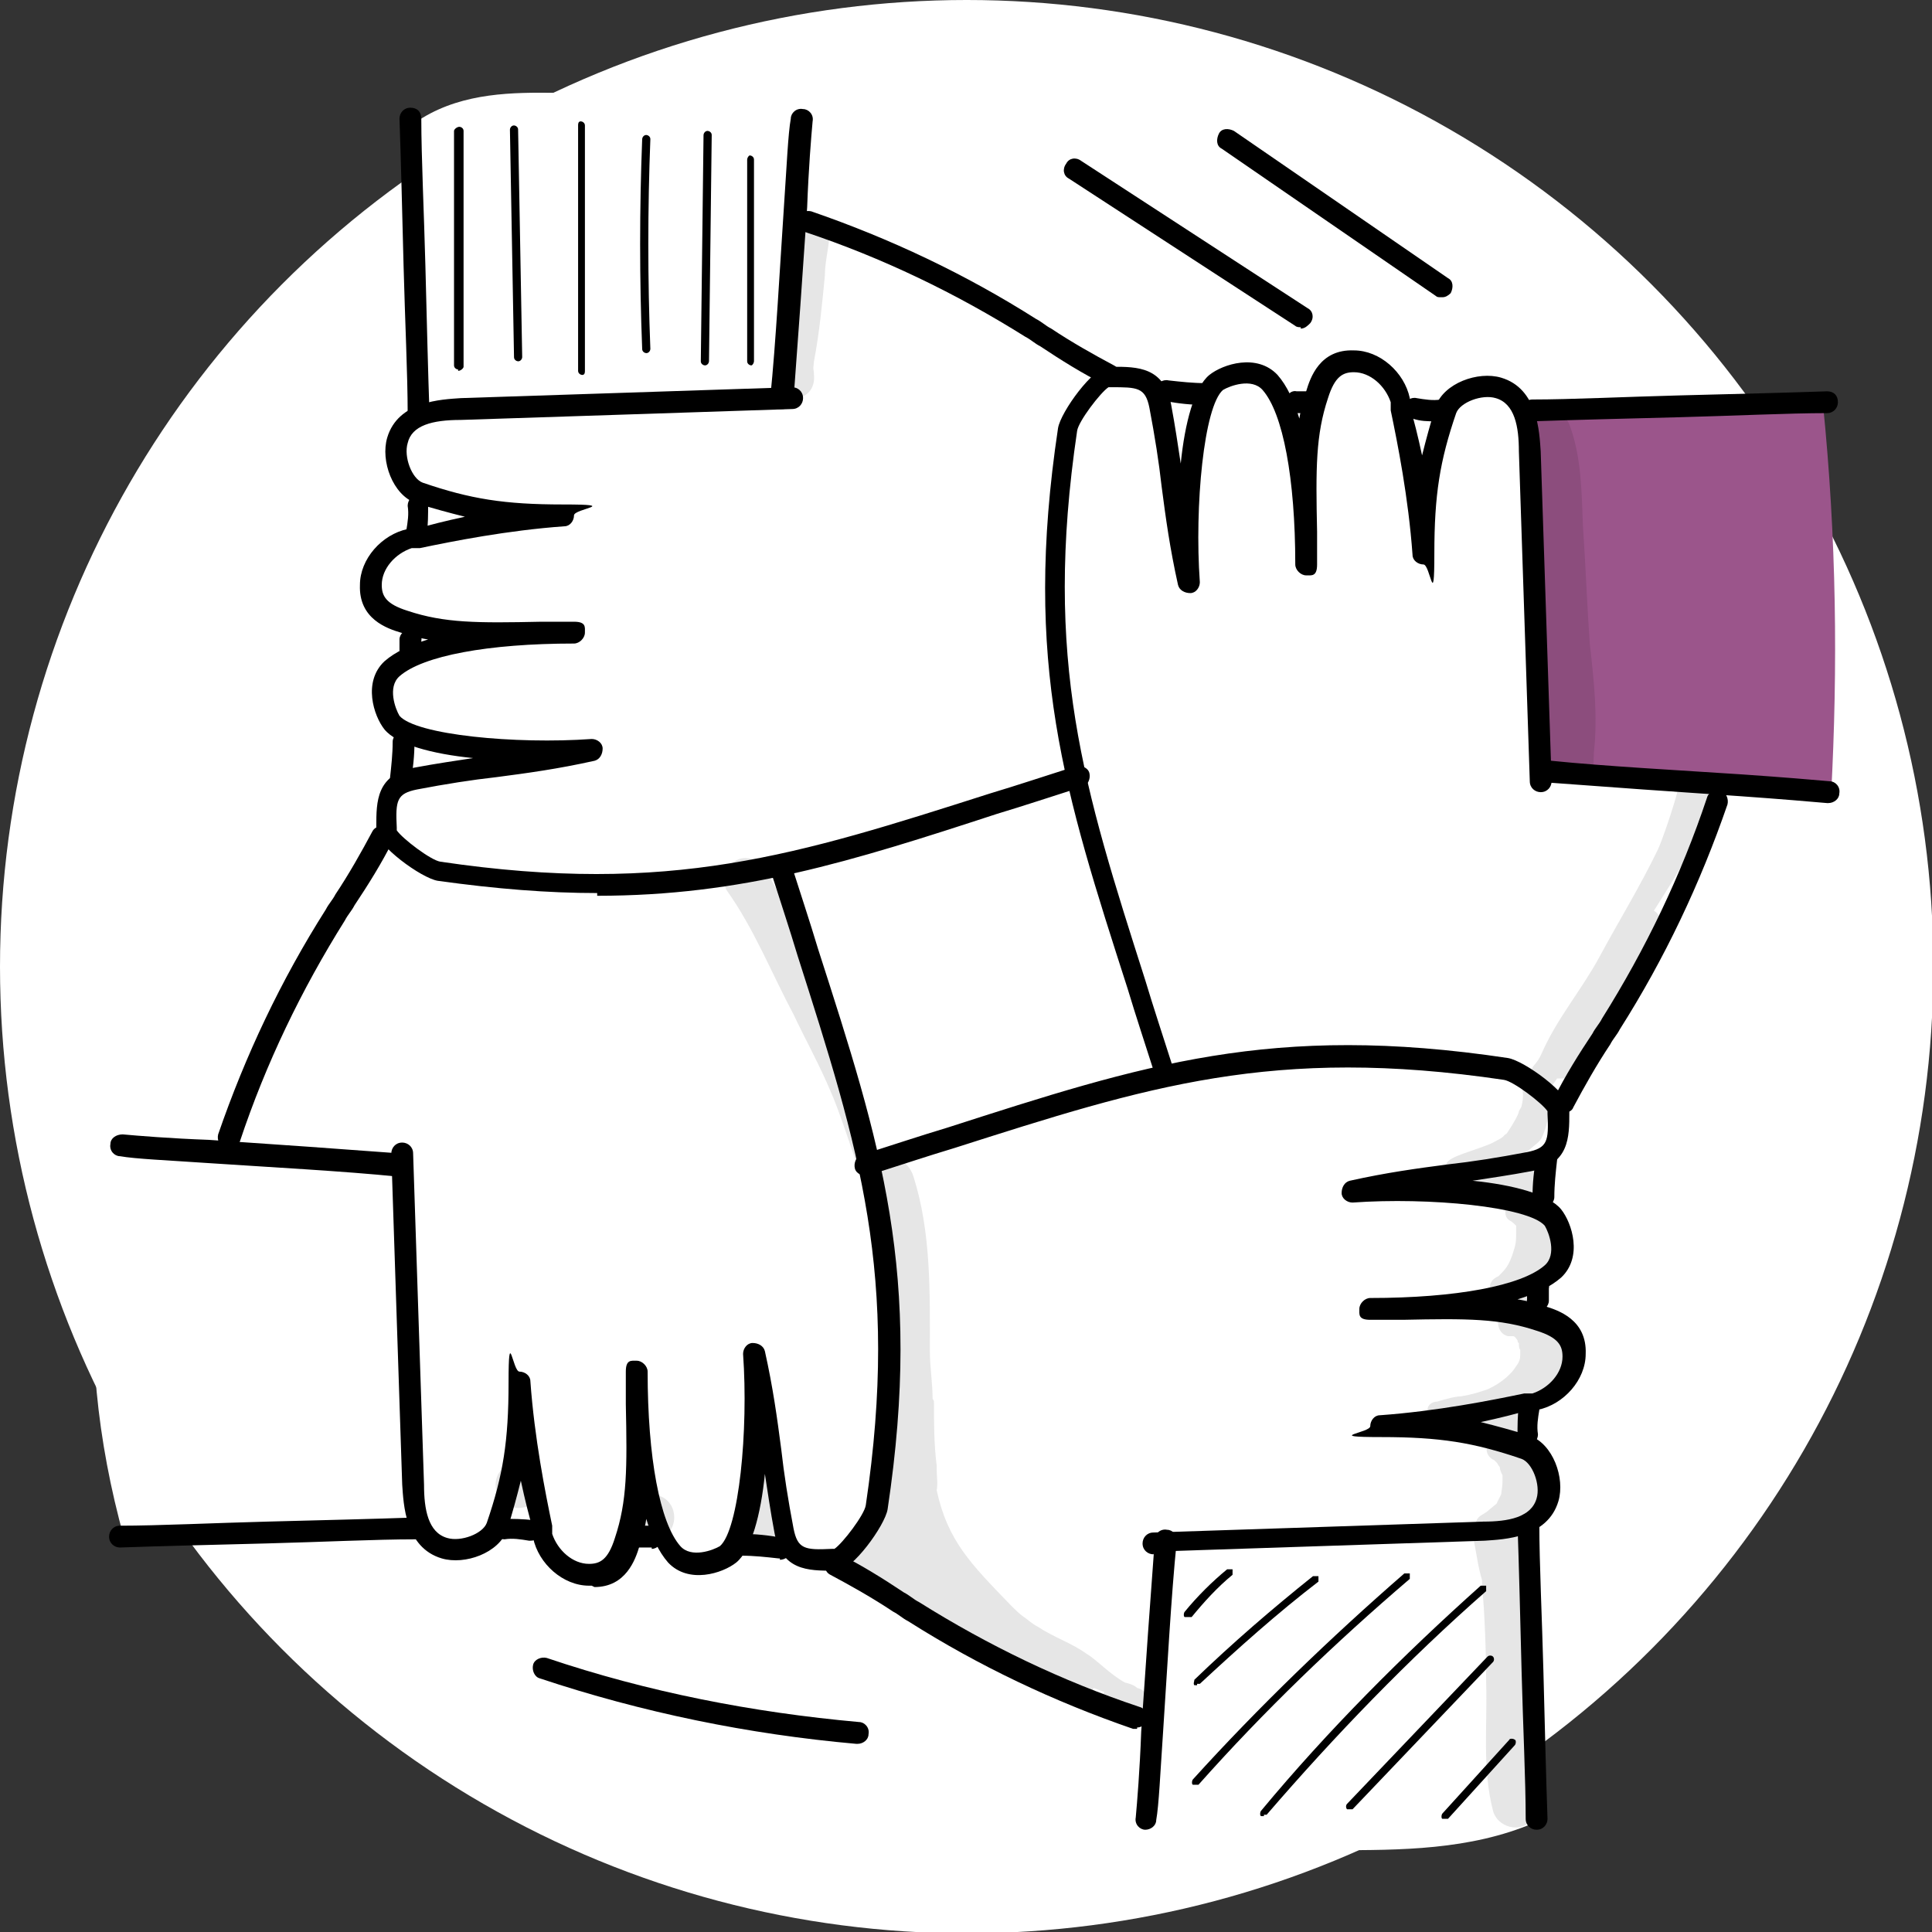 <?xml version="1.0" encoding="UTF-8"?> <svg xmlns="http://www.w3.org/2000/svg" id="Layer_1" version="1.1" viewBox="0 0 141.7 141.7"><rect x="0" y="0" width="141.7" height="141.7" fill="#333333" stroke="none"/><defs><style> .st0 { fill: #fff; } .st1 { opacity: .1; } .st2 { fill: #9b558b; } </style></defs><circle class="st0" cx="70.9" cy="70.9" r="70.9"></circle><g><path class="st0" d="M112.8,96.2c-.5-.7-.1-1.7.5-2.3.6-.6,1.3-1.2,1.5-2,.3-1.3-.9-2.4-2-3.2.2-1.4.3-2.9,1.1-4.1.3-.4.6-.8.7-1.2.3-.8-.2-1.7-.2-2.8,5.9-6.2,8.8-14.5,11.4-22.5-2.2,0-4.4-1-6.6-.8-.6,0-1.1.2-1.7.2-1.4,0-2.7-.6-4.1-.6-1.1-8.6-.3-17.4-1.8-26,0-.5-.2-1.1-.6-1.5-.3-.3-.7-.5-1.1-.6-1.5-.4-3.3.5-3.9,2-1.1-.2-2.2-.3-3.3-.3-.2-1.6-1.5-3.1-3.1-3.3-1.6-.2-3.3,1.3-3,2.8-1-.1-2.1-.2-3.1-.3,0-.5-.2-1.1-.6-1.5-.4-.3-1-.5-1.5-.5-1.1,0-2.4.5-2.8,1.5-1.1-.2-2.3-.2-3.5-.2-1-1.1-2.6-1.5-4.2-1.4-7-4.9-14.7-8.7-22.8-11.1-.2-2.7,0-5.4.3-8-6.2-.9-12.5-1.7-18.8-1.7-3.3,0-6.8.3-9.7,2.6-.5,7-.4,14.1.3,21.2-1,.7-1.7,1.8-1.7,3,0,1.2.8,2.4,2,2.6-.2,1.1-.2,2.1-.1,3.2-1.4.1-2.6,1.3-3.2,2.6-.4,1-.6,2.2.2,2.9.7.7,1.8.6,2.6.9,0,.8-.2,1.7-.2,2.5-1.1.4-1.9,1.5-2,2.7s.6,2.3,1.6,2.9c-.2,1.2-.3,2.4-.3,3.6-1,1.1-1.5,2.7-1.2,4.5-5,6.7-8.9,14.4-11.3,22.4-2.6.2-5.2.3-7.8.6-1.1,1.9-1.5,4.2-1.7,6.4-.7,7.1,0,14.2,2,21.4,7.1-.2,14.3-.3,21.4-.5.6,1.1,1.7,1.8,2.9,1.7,1.2,0,2.4-.7,2.9-1.8.9.4,1.9.5,2.9.3.2,1.7,1.7,3.2,3.4,3.3,1.7.1,3.4-1.1,3.8-2.7.6,0,1.3,0,1.9,0,.4,1.2,1.6,2.2,2.9,2.3,1.3.1,2.6-.6,3.2-1.7,1.5.1,2.9.5,4.3,1.1.7.3,1.7.7,2.2,0,7.4,4.7,15,9.4,23.3,12.1,0,2.6-.3,5.1-.9,7.8,3,.9,6.3.9,9.4,1,1.7,0,3.4,0,5.1,0,4.9,0,10,0,14.7-2,0,0-1-21.3-.8-21.7.9-.9,1.8-2.1,1.4-3.3-.4-1.2-1.9-1.9-2-3.1,0-1,.8-1.8,1.6-2.2.8-.5,1.8-.9,2.3-1.7.5-.9.3-2.1-.2-2.9-.6-.9-1.4-1.5-2.3-2ZM83.7,79.1c-1.4.4-2.8.7-4.2,1.1-1.4.4-2.7.9-4.1,1.3-2.8.9-5.6,1.8-8.4,2.6-.4.1-.8,0-1.1-.1-.7.6-2.1.5-2.4-.7-1.7-6.3-3.6-12.6-6.1-18.6-.2-.6.2-1.4.7-1.7.3-.2.6-.2.9-.2,0,0,.2-.2.4-.2,3-.9,5.9-1.8,8.8-2.7,1.5-.4,3-.9,4.5-1.3.5-.1,1.1-.3,1.7-.5.6-.3,1.1-.5,1.7-.8.2-.1.4-.2.7-.3.6-.1,1.1.1,1.4.5.1,0,.3,0,.4,0,.2,0,.4.2.5.4,0,0,0,.2.1.3,0,0,0,0,0,0,.3,0,.7.2.8.7,1.1,5.8,2.9,11.5,4.9,17.1.1.4,0,.6-.2.8.4.7.2,1.9-.8,2.1Z"></path><path d="M87.8,123.6c0,0-.1,0-.2,0-.1-.1,0-.3,0-.4,2.8-2.7,5.7-5.2,8.7-7.6.1,0,.3,0,.4,0,0,.1,0,.3,0,.4-3,2.3-5.9,4.9-8.7,7.5,0,0-.1,0-.2,0Z"></path><path d="M87.7,130.9c0,0-.1,0-.2,0-.1,0-.1-.3,0-.4,4.8-5.3,10.1-10.4,15.5-15.1.1,0,.3,0,.4,0,0,.1,0,.3,0,.4-5.5,4.7-10.7,9.7-15.5,15.1,0,0-.1,0-.2,0Z"></path><path d="M92.7,133.2c0,0-.1,0-.2,0-.1,0-.1-.3,0-.4,4.9-5.9,10.4-11.4,16.1-16.5.1,0,.3,0,.4,0,0,.1,0,.3,0,.4-5.7,5-11.1,10.6-16.1,16.4,0,0-.1,0-.2,0Z"></path><path d="M99,132.7c0,0-.1,0-.2,0-.1-.1-.1-.3,0-.4l10.3-10.8c.1-.1.3-.1.4,0,.1.1.1.3,0,.4l-10.3,10.8c0,0-.1,0-.2,0Z"></path><path d="M106,133.4c0,0-.1,0-.2,0-.1,0-.1-.3,0-.4l4.9-5.4c0-.1.3-.1.4,0,.1,0,.1.3,0,.4l-4.9,5.4c0,0-.1,0-.2,0Z"></path><path d="M87.1,118.6c0,0-.1,0-.2,0-.1,0-.1-.3,0-.4.9-1.1,2-2.2,3.1-3.1.1,0,.3,0,.4,0,0,.1,0,.3,0,.4-1.1.9-2.1,2-3,3.1,0,0-.1,0-.2,0Z"></path><path d="M33.6,27.1h0c-.1,0-.3-.1-.3-.3V9.6c0-.1.2-.3.4-.3h0c.1,0,.3.1.3.3v17.3c0,.1-.2.3-.4.3Z"></path><path d="M38,26.5c-.1,0-.3-.1-.3-.3l-.3-16.7c0-.1.1-.3.3-.3h0c.1,0,.3.1.3.3l.3,16.7c0,.1-.1.3-.3.3h0Z"></path><path d="M42.7,27.5c-.1,0-.3-.1-.3-.3V9.2c0-.1,0-.3.2-.3h0c.1,0,.3.1.3.3v18c0,.1,0,.3-.2.3h0Z"></path><path d="M47.4,25.9c-.1,0-.3-.1-.3-.3-.2-5.1-.2-10.3,0-15.4,0-.1.1-.3.3-.3.1,0,.3.1.3.3-.2,5.1-.2,10.3,0,15.4,0,.1-.1.3-.3.3h0Z"></path><path d="M51.7,26.8h0c-.1,0-.3-.1-.3-.3l.2-16.6c0-.1.1-.3.3-.3.1,0,.3.1.3.3l-.2,16.6c0,.1-.1.3-.3.3Z"></path><path d="M55.1,26.8c-.1,0-.3-.1-.3-.3v-14.8c0-.1.1-.3.2-.3h0c.1,0,.3.1.3.3v14.8c0,.1-.1.3-.2.3h0Z"></path><path class="st2" d="M133.6,29.6c-7.3.8-14.6,1-21.8.7.9,8.9,1.5,17.8,1.9,26.7,6.9.4,13.7.9,20.6,1.3.5-9.4.4-18.8-.6-28.7Z"></path><g class="st1"><path d="M116.9,55.2c.3-2.7,0-5.3-.3-8-.2-2.8-.3-5.7-.5-8.6-.1-2.4-.1-4.9-.9-7.2-.7-2.4-4.3-1.4-3.7,1,1.5,4.7,1.1,12,1.4,19.4,0,.8.1,1.6.3,2.4,0,.4,0,.8.2,1.2,0,.7,0,.3.2,1,.7,1.7,3.3,1.2,3.3-.7-.1.8,0,0,0-.4Z"></path></g><g class="st1"><path d="M126.2,58c-.2-1.7-2.7-1.9-3.1-.2-.4,1.6-1.3,4.1-1.5,4.5-1.3,2.7-2.9,5.3-4.3,7.9-1.3,2.4-3.1,4.5-4.2,7-.4.9-.6.8-.8,1.3-.3-.2-.6-.3-1-.4-.2,0-.4,0-.5,0,.7.8,1.1,1.9.8,3,0,.1-.1.2-.2.4,0,.2-.4.9-.8,1.5,0,0-.1.2-.2.2,0,0-.1.1-.2.2,0,0,0,0,0,0-.1.1-.7.4-.9.5-1.5.6-2.9.9-3.2,1.4-.3.5,0,1.1.5,1.3.1.7.7,1.4,1.6,1.4.5,0,1.1,0,1.6,0,0,.1,0,.3,0,.4,0,0,0,0,0,0,.2,0,.4.2.6.3,0,.3,0,.6.3.8.2.1.3.2.5.4,0,.1,0,.3,0,.4,0,.8,0,.9-.3,1.8-.2.5-.3.8-.8,1.3,0,0-.1.1-.2.2-.2.1-.4.2-.5.4-.3.4,0,1,.4,1.1.2,0,.3,0,.5,0,0,.1.2.2.3.3-.1.2,0,.5,0,.7,0,0,0,0,0,0,0,0,0,0-.1,0-.9.3-.8,1.7.1,1.9.1,0,.2,0,.4,0,0,0,0,0,0,0,.1,0,.3.3.3.3,0,0,0,.2.1.2,0,.2,0,.4.1.5,0,0,0,.1,0,.2,0,0,0,0,0,0,0,.4,0,.6-.3,1-.3.5-1,1.2-2.1,1.7-.6.2-1.2.4-1.9.5,0,0,.1,0,.2,0-.7,0-1.3.2-2,.4-.3,0-.7.2-.7.6,0,1,.8.7,1.4.7.5,0,.9,0,1.4-.1,0,.4.2.9.7,1.1.4.2.7.4,1.1.5-.4.4-.4,1.2.3,1.5,0,0,0,0,0,0,0,0,0,0,0,0,0,0,.1.1.2.2,0,0,.1.2.2.3,0,.2.1.4.2.6,0,.9,0,.6-.1,1.4-.2.4-.2.4-.3.6,0,.1-.2.2-.3.3-.5.4-.3.3-.8.6-.4.2-.6.7-.4,1-.2.2-.3.6-.2.9.2,1,.3,1.9.6,2.9,0,.2,0,.3,0,.4.2,2,.3,5.1.3,7.1.1,3.1-.3,6.3.5,9.4.3,1.2,2,1.7,2.8.7.6-.6.6-1.6.5-2.4-.3-4.8,0-9.5-.8-14.3,0-.5-.1-1-.2-1.6.2-.7,0-.7.2-1.3,0-.6.1-1.3,0-1.8,0,0,0,0,0-.1.3-.3.5-.7.7-1.1.9-1.6.8-3.9-.6-5.2-.1-.1-.3-.3-.5-.4.5-.5.5-1.5,0-2-.3-.3-.6-.4-1-.4,0,0,0,0,0,0-.1,0-.2,0-.3,0,.2-.1.4-.2.6-.4.1.3.4.5.7.6.7.1,1.3-.3,1.8-.6,1.7-1.1,2.4-3.7,1.2-5.4-.6-.9-1.5-1.7-2.6-1.9,0-.2,0-.3-.2-.4.1,0,.3-.1.4-.2,1.9-1,2.7-3.5,1.6-5.3-.3-.6-.7-1.1-1.3-1.5.9-.4,1.4-1.5.7-2.5-.3-.5-.7-.7-1.3-.8,0,0,.2-.1.3-.2.8-.7.8-.5,1.2-1.7.2-.8.2-1.8-.2-2.6,0,0,.2,0,.3-.1.3-.2.5-.5.7-.8.2,0,.4,0,.6,0,.2,0,.4-.2.6-.4,0,0,.4-.6.5-.7.7-1.1,1.4-2.2,2-3.3,1.1-1.8,2.2-3.6,3.2-5.5.2-.6.8-1.2.6-1.8,0-.3-.2-.5-.4-.6,1.3-2.1,2.7-4.1,3.5-6.5.3-.9.9-1.7.8-2.6Z"></path></g><g class="st1"><path d="M79.4,124.5c.4,0,.7-.3.8-.7.3.1.5.2.8.3-.3.4-.3.9-.2,1.4.1,0,.2.1.3.1.5.2.9.5,1.3.7.1,0,.2.2.4.3.9-.2,1.3-1.1,1.2-1.8,0,0,0,0,0-.2.1-.5-.2-.7-.6-.8-.2-.2-.5-.3-.9-.4-1.1-.6-2.1-1.7-2.8-2.1-1.1-.8-2.4-1.2-3.6-2-.4-.2-.7-.5-1-.7-.3-.2-.6-.5-1-.9-2.9-3-4.6-4.7-5.4-8.4.1-.5,0-1,0-1.5,0,0,0-.2,0-.3-.2-1.6-.2-3.1-.2-4.7,0,0,0-.1-.1-.2,0-1.2-.2-2.3-.2-3.5,0-4.3.1-8.7-1.2-12.8-.4-1.3-1.6-1.6-2.6-1.2-.2-1-.5-1.9-.8-2.9-1.2-3.8-2.1-5.5-3.4-8.7-1-2.8-1.8-5.6-3.2-8.2-.5-.8-.9-2-1.9-2.3-1.3-.4-2.5,1.1-1.8,2.3,2,2.8,3.3,6.1,4.9,9.1.9,1.9,1.9,3.7,2.7,5.6.6,1.3,1.7,4.7,2.5,7,0,0,0,.2,0,.3,1.3,5.1,1.5,9.4,1.2,16.5,0,2.7-.8,6.3-1.3,8.4,0,0,0,0,0,0-1.1,0-1.7,1.4-.9,2.2,1.5,1.2,3,2.5,4.6,3.7,1.6,1.1,3.2,2,4.9,3,1.7.9,3.5,1.8,5.3,2.5.7.3,1.4.6,2.2.8.1,0,.3,0,.4,0Z"></path></g><g class="st1"><path d="M57.7,111.5c0-.3-.3-.7-.6-.9,0,0-.1-.1-.2-.1,0-.6,0-1.2,0-1.8,0-.4,0-.9-.3-1.2-.6-.6-1.7-.1-1.6.7,0,.7,0,1.5,0,2.2-.2.3-.3.8,0,1.3,0,0,0,0,0,0,0,0,0,0,0,0,0,0,0,0,0,0,.1,1.9,2.9,1.5,2.5-.4Z"></path></g><g class="st1"><path d="M47.8,109.6c-2.2,0-2.2,3.2,0,3.3,2.2,0,2.2-3.2,0-3.3Z"></path></g><g class="st1"><path d="M38,107.3c-2.2,0-2.2,3.2,0,3.3,2.2,0,2.2-3.2,0-3.3Z"></path></g><g class="st1"><path d="M60.7,16.5c-.5-1.3-2.6-.9-2.6.5-.3,3.3-.6,6.5-.9,8.9,0,.6-.4,1.1-.4,1.7,0,2.2,3.1,2.1,2.9-.1,0-.5-.1-.2,0-1,.4-2.1.6-4.2.8-6.3,0-.8.2-1.7.3-2.5,0-.4.1-.8,0-1.1Z"></path></g><g><path d="M85.5,79.4c-.3,0-.6-.2-.8-.6-.7-2.2-1.4-4.3-2-6.3-4.6-14.3-7.7-23.8-5.1-41.1.2-1.2,2.6-4.5,3.7-4.5h.3c1.8,0,3.8,0,4.3,2.8.3,1.6.5,3,.7,4.3.3-3,1-5.6,2.1-6.5,1-.8,3.5-1.6,5,0,.7.8,1.2,1.9,1.6,3.2.1-.7.3-1.3.5-2,.3-1,1-3.1,3.5-3,1.9,0,3.7,1.6,4.1,3.5v.6c.3,1,.6,2.2.9,3.6.3-1.2.6-2.3,1-3.6.6-1.7,3.1-2.6,4.8-2.1,2.7.8,2.8,4,2.9,5.4.2,6,.3,9.1.4,12.1.1,3.1.2,6.1.4,12.1,0,.4-.3.8-.8.8-.4,0-.8-.3-.8-.8-.2-6-.3-9.1-.4-12.1-.1-3.1-.2-6.1-.4-12.1,0-1.8-.3-3.5-1.7-3.9-1-.3-2.6.3-2.9,1.1-1.2,3.5-1.6,6-1.6,10.3s-.3.8-.8.8c-.4,0-.8-.3-.8-.7-.3-4.2-1.1-8.2-1.6-10.6v-.6c-.4-1.2-1.5-2.2-2.7-2.2-.8,0-1.4.3-1.9,1.9-.9,2.7-.9,5.1-.8,9.8,0,.7,0,1.5,0,2.4s-.4.8-.8.8-.8-.4-.8-.8c0-6.3-.9-11.1-2.4-12.8-.8-.9-2.4-.3-2.9,0-1.4,1.2-2.1,8.5-1.7,14.1,0,.4-.3.8-.7.8-.4,0-.8-.2-.9-.6-.6-2.7-.9-4.9-1.2-7.2-.2-1.8-.5-3.7-.9-5.8-.3-1.5-.9-1.5-2.8-1.5h-.2c-.6.4-2.2,2.5-2.3,3.2-2.5,16.9.5,26.2,5,40.3.6,2,1.3,4.1,2,6.3.1.4-.1.9-.5,1,0,0-.2,0-.2,0ZM81.4,28.5h0,0Z"></path><path d="M84,134.2s0,0,0,0c-.4,0-.8-.4-.7-.9.1-1.1.3-3.5.4-6.3.3-4.5.7-10.1,1-14.1,0-.4.4-.8.9-.7.4,0,.8.4.7.9-.4,3.9-.7,9.5-1,14-.2,2.9-.3,5.3-.5,6.4,0,.4-.4.7-.8.7Z"></path><path d="M114.8,81.6c-.1,0-.2,0-.4,0-.4-.2-.5-.7-.4-1.1.8-1.6,1.8-3.2,2.8-4.7.2-.4.5-.7.7-1.1,3.2-5.1,5.8-10.5,7.7-16.2.1-.4.6-.6,1-.5.4.1.6.6.5,1-2,5.8-4.6,11.3-7.9,16.5-.2.4-.5.7-.7,1.1-1,1.5-1.9,3.1-2.7,4.6-.1.3-.4.4-.7.4Z"></path><path d="M112.7,134.2c-.4,0-.8-.3-.8-.8,0-2.8-.2-6.9-.3-10.8-.1-3.9-.2-8-.3-10.8,0-.4.3-.8.8-.8.5,0,.8.3.8.8,0,2.8.2,6.9.3,10.8.1,3.9.2,8,.3,10.8,0,.4-.3.8-.8.8,0,0,0,0,0,0Z"></path><path d="M112.1,106c-.4,0-.8-.3-.8-.7,0-.7,0-1.5.1-2.2,0-.4.5-.7.9-.6.4,0,.7.5.6.9-.1.6-.2,1.2-.1,1.8,0,.4-.3.8-.7.8,0,0,0,0,0,0Z"></path><path d="M112.7,96.1s0,0,0,0c-.4,0-.8-.4-.7-.8v-.9c0-.4.4-.8.9-.7.4,0,.8.4.7.8v.9c0,.4-.4.8-.8.8Z"></path><path d="M113.2,88.6h0c-.4,0-.8-.4-.8-.8,0-1,.1-2,.3-3,0-.4.5-.7.9-.6.4,0,.7.5.6.9-.1.9-.2,1.8-.2,2.7,0,.4-.4.8-.8.8Z"></path></g><g><path d="M43.8,65.5c-3.6,0-7.4-.3-11.7-.9-1.2-.2-4.5-2.6-4.5-3.7v-.3c0-1.8,0-3.8,2.8-4.3,1.6-.3,3-.5,4.3-.7-3-.3-5.6-1-6.5-2.1-.8-1-1.6-3.5,0-5,.8-.7,1.9-1.2,3.2-1.6-.7-.1-1.3-.3-2-.5-1-.3-3.1-1-3-3.5,0-1.9,1.6-3.7,3.5-4.1h.6c1-.3,2.2-.6,3.6-.9-1.2-.3-2.3-.6-3.6-1-1.7-.6-2.6-3.1-2.1-4.8.8-2.7,4-2.8,5.4-2.9,6.1-.2,9.1-.3,12.2-.4,3-.1,6.1-.2,12.1-.4.4,0,.8.3.8.8,0,.4-.3.8-.8.8-6,.2-9.1.3-12.1.4-3.1.1-6.1.2-12.2.4-2.1,0-3.6.4-3.9,1.7-.3,1,.3,2.6,1.1,2.9,3.5,1.2,6,1.6,10.3,1.6s.8.3.8.8c0,.4-.3.8-.7.8-4.2.3-8.2,1.1-10.6,1.6h-.6c-1.2.4-2.2,1.5-2.2,2.7,0,.8.3,1.4,1.9,1.9,2.7.9,5.1.9,9.8.8.7,0,1.5,0,2.4,0s.8.4.8.8-.4.8-.8.8c-6.3,0-11.1.9-12.8,2.4-.9.8-.3,2.4,0,2.9,1.2,1.4,8.5,2.1,14.1,1.7.4,0,.8.3.8.7,0,.4-.2.8-.6.9-2.7.6-4.9.9-7.2,1.2-1.8.2-3.7.5-5.8.9-1.5.3-1.6.8-1.5,2.8v.2c.4.6,2.5,2.2,3.2,2.3,16.9,2.5,26.2-.5,40.3-5,2-.6,4.1-1.3,6.3-2,.4-.1.9.1,1,.5.1.4-.1.9-.5,1-2.2.7-4.3,1.4-6.3,2-10.7,3.5-18.7,6-29.3,6ZM29.1,60.8h0s0,0,0,0Z"></path><path d="M134,58.9s0,0,0,0c-1.1-.1-3.5-.3-6.3-.5-4.5-.3-10.1-.7-14.1-1-.4,0-.8-.4-.7-.9,0-.4.4-.8.9-.7,3.9.4,9.5.7,14,1,2.9.2,5.3.4,6.4.5.4,0,.8.4.7.9,0,.4-.4.7-.8.7Z"></path><path d="M81.4,28.2c-.1,0-.2,0-.4,0-1.6-.8-3.2-1.8-4.7-2.8-.4-.2-.7-.5-1.1-.7-5.1-3.2-10.5-5.8-16.2-7.7-.4-.1-.6-.6-.5-1,.1-.4.6-.6,1-.5,5.8,2,11.3,4.6,16.5,7.9.4.2.7.5,1.1.7,1.5,1,3.1,1.9,4.6,2.7.4.2.5.7.4,1.1-.1.3-.4.4-.7.4Z"></path><path d="M112.4,30.9c-.4,0-.8-.3-.8-.8,0-.4.3-.8.8-.8,2.8,0,6.9-.2,10.8-.3,3.9-.1,8-.2,10.8-.3.5,0,.8.3.8.8,0,.4-.3.8-.8.8-2.8,0-6.9.2-10.8.3-3.9.1-7.9.2-10.8.3,0,0,0,0,0,0Z"></path><path d="M105.3,30.9c-.6,0-1.1,0-1.7-.2-.4,0-.7-.5-.6-.9,0-.4.5-.7.9-.6.6.1,1.2.2,1.8.1.5,0,.8.3.8.7s-.3.8-.7.8c-.2,0-.4,0-.5,0Z"></path><path d="M95.9,30.3s0,0,0,0h-.9c-.4,0-.8-.4-.7-.9,0-.4.4-.8.8-.7h.9c.4,0,.8.4.7.9,0,.4-.4.8-.8.8Z"></path><path d="M88.4,29.7h0c-1,0-2-.1-3-.3-.4,0-.7-.5-.6-.9,0-.4.5-.7.9-.6.9.1,1.8.2,2.7.2.4,0,.8.4.8.8,0,.4-.4.8-.8.8Z"></path></g><g><path d="M43.4,116.3c0,0-.1,0-.2,0-1.9,0-3.7-1.6-4.1-3.5v-.6c-.3-1-.6-2.2-.9-3.6-.3,1.2-.6,2.3-1,3.6-.6,1.7-3.1,2.6-4.8,2.1-2.7-.8-2.8-4-2.9-5.4-.2-6-.3-9.1-.4-12.1-.1-3.1-.2-6.1-.4-12.2,0-.4.3-.8.8-.8.4,0,.8.3.8.8.2,6.1.3,9.1.4,12.2.1,3,.2,6.1.4,12.1,0,1.8.3,3.5,1.7,3.9,1,.3,2.6-.3,2.9-1.1,1.2-3.5,1.6-6,1.6-10.3s.3-.8.8-.8c.4,0,.8.3.8.7.3,4.2,1.1,8.2,1.6,10.6v.6c.4,1.2,1.5,2.2,2.7,2.2.8,0,1.4-.3,1.9-1.9.9-2.7.9-5.1.8-9.8,0-.7,0-1.5,0-2.4s.4-.8.8-.8.8.4.8.8c0,6.3.9,11.1,2.4,12.8.8.9,2.4.3,2.9,0,1.4-1.2,2.1-8.5,1.7-14.1,0-.4.3-.8.7-.8.4,0,.8.2.9.6.6,2.7.9,4.9,1.2,7.2.2,1.8.5,3.7.9,5.8.3,1.5.8,1.6,2.8,1.5h.2c.6-.4,2.2-2.5,2.3-3.2,2.5-16.9-.5-26.2-5-40.3-.6-2-1.3-4.1-2-6.3-.1-.4.1-.9.5-1,.4-.1.9.1,1,.5.7,2.2,1.4,4.3,2,6.3,4.6,14.3,7.7,23.8,5.1,41.1-.2,1.2-2.6,4.5-3.7,4.5h-.3c-1.8,0-3.8,0-4.3-2.8-.3-1.6-.5-3-.7-4.3-.3,3-1,5.6-2.1,6.5-1,.8-3.5,1.6-5,0-.7-.8-1.2-1.9-1.6-3.2-.1.7-.3,1.3-.5,2-.3,1-1,3-3.3,3ZM61.4,113.7h0,0Z"></path><path d="M57.2,30s0,0,0,0c-.4,0-.8-.4-.7-.9.4-3.9.7-9.5,1-14,.2-2.9.3-5.3.5-6.4,0-.4.4-.8.9-.7.4,0,.8.4.7.9-.1,1.1-.3,3.5-.4,6.3-.3,4.5-.7,10.1-1,14.1,0,.4-.4.7-.8.7Z"></path><path d="M16.8,84.2c0,0-.2,0-.3,0-.4-.1-.6-.6-.5-1,2-5.8,4.6-11.3,7.9-16.5.2-.4.5-.7.7-1.1,1-1.5,1.9-3.1,2.7-4.6.2-.4.7-.5,1.1-.4.4.2.5.7.4,1.1-.8,1.6-1.8,3.2-2.8,4.7-.2.4-.5.7-.7,1.1-3.2,5.1-5.8,10.5-7.7,16.2-.1.3-.4.5-.7.5Z"></path><path d="M30.7,31.1c-.4,0-.8-.3-.8-.8,0-2.8-.2-6.9-.3-10.8-.1-3.9-.2-8-.3-10.8,0-.4.3-.8.8-.8.5,0,.8.3.8.8,0,2.8.2,6.9.3,10.8.1,3.9.2,8,.3,10.8,0,.4-.3.8-.8.8,0,0,0,0,0,0Z"></path><path d="M30.6,39.8c0,0-.1,0-.2,0-.4,0-.7-.5-.6-.9.1-.6.2-1.2.1-1.8,0-.4.3-.8.7-.8.4,0,.8.3.8.7,0,.7,0,1.5-.1,2.2,0,.4-.4.6-.8.6Z"></path><path d="M30,48.6s0,0,0,0c-.4,0-.8-.4-.7-.8v-.9c0-.4.4-.8.9-.7.4,0,.8.4.7.8v.9c0,.4-.4.8-.8.8Z"></path><path d="M29.3,58s0,0-.1,0c-.4,0-.7-.5-.6-.9.1-.9.2-1.8.2-2.7,0-.4.4-.8.8-.8h0c.4,0,.8.4.8.8,0,1-.1,2-.3,3,0,.4-.4.7-.8.7Z"></path></g><g><path d="M84.6,114c-.4,0-.8-.3-.8-.8,0-.4.3-.8.8-.8,6-.2,9.1-.3,12.1-.4,3.1-.1,6.1-.2,12.1-.4,1.8,0,3.5-.3,3.9-1.7.3-1-.3-2.6-1.1-2.9-3.5-1.2-6-1.6-10.3-1.6s-.8-.3-.8-.8c0-.4.3-.8.7-.8,4.2-.3,8.2-1.1,10.6-1.6h.6c1.2-.4,2.2-1.5,2.2-2.7,0-.8-.3-1.4-1.9-1.9-2.7-.9-5.1-.9-9.8-.8-.7,0-1.5,0-2.4,0s-.8-.4-.8-.8.4-.8.8-.8c6.3,0,11.1-.9,12.8-2.4.9-.8.3-2.4,0-2.9-1.2-1.4-8.5-2.1-14.1-1.7-.4,0-.8-.3-.8-.7,0-.4.2-.8.6-.9,2.7-.6,4.9-.9,7.2-1.2,1.8-.2,3.7-.5,5.8-.9,1.5-.3,1.6-.8,1.5-2.8v-.2c-.4-.6-2.5-2.2-3.2-2.3-16.9-2.5-26.2.5-40.3,5-2,.6-4.1,1.3-6.3,2-.4.1-.9-.1-1-.5-.1-.4.1-.9.5-1,2.2-.7,4.3-1.4,6.3-2,14.3-4.6,23.8-7.7,41.1-5.1,1.2.2,4.5,2.6,4.5,3.7v.3c0,1.8,0,3.8-2.8,4.3-1.6.3-3,.5-4.3.7,3,.3,5.6,1,6.5,2.1.8,1,1.6,3.5,0,5-.8.7-1.9,1.2-3.2,1.6.7.1,1.3.3,2,.5,1,.3,3.1,1,3,3.5,0,1.9-1.6,3.7-3.5,4.1h-.6c-1,.3-2.2.6-3.6.9,1.2.3,2.3.6,3.6,1,1.7.6,2.6,3.1,2.1,4.8-.8,2.7-4,2.8-5.4,2.9-6,.2-9.1.3-12.1.4-3.1.1-6.1.2-12.1.4,0,0,0,0,0,0ZM113.7,81.6h0ZM113.7,81.4h0s0,0,0,0Z"></path><path d="M29.2,86.3s0,0,0,0c-3.9-.4-9.5-.7-14-1-2.9-.2-5.3-.3-6.4-.5-.4,0-.8-.4-.7-.9,0-.4.4-.7.9-.7,1.1.1,3.5.3,6.3.4,4.5.3,10.1.7,14.1,1,.4,0,.8.4.7.9,0,.4-.4.7-.8.7Z"></path><path d="M83.4,126.8c0,0-.2,0-.3,0-5.8-2-11.3-4.6-16.5-7.9-.4-.2-.7-.5-1.1-.7-1.5-1-3.1-1.9-4.6-2.7-.4-.2-.5-.7-.4-1.1.2-.4.7-.5,1.1-.4,1.6.8,3.2,1.8,4.7,2.8.4.2.7.5,1.1.7,5.1,3.2,10.5,5.8,16.2,7.7.4.1.6.6.5,1-.1.3-.4.5-.7.5Z"></path><path d="M8.8,113.5c-.4,0-.8-.3-.8-.8,0-.4.3-.8.8-.8,2.8,0,6.9-.2,10.8-.3,3.9-.1,8-.2,10.8-.3,0,0,0,0,0,0,.4,0,.8.3.8.8,0,.4-.3.8-.8.8-2.8,0-6.9.2-10.8.3-3.9.1-8,.2-10.8.3,0,0,0,0,0,0Z"></path><path d="M39,113c0,0-.1,0-.2,0-.6-.1-1.2-.2-1.8-.1-.4,0-.8-.3-.8-.7,0-.4.3-.8.7-.8.7,0,1.5,0,2.2.1.4,0,.7.5.6.9,0,.4-.4.6-.8.6Z"></path><path d="M47.8,113.5s0,0,0,0h-.9c-.4,0-.8-.4-.7-.9,0-.4.4-.8.8-.7h.9c.4,0,.8.4.7.9,0,.4-.4.8-.8.8Z"></path><path d="M57.2,114.3s0,0-.1,0c-.9-.1-1.8-.2-2.7-.2-.4,0-.8-.4-.8-.8,0-.4.4-.8.8-.8h0c1,0,2,.1,3,.3.4,0,.7.5.6.9,0,.4-.4.7-.8.7Z"></path></g><path d="M95.4,24c-.1,0-.3,0-.4-.1l-16.6-10.8c-.4-.2-.5-.7-.2-1.1.2-.4.7-.5,1.1-.2l16.6,10.8c.4.2.5.7.2,1.1-.2.2-.4.4-.7.4Z"></path><path d="M105.7,21.8c-.2,0-.3,0-.4-.1l-15.7-10.8c-.4-.2-.4-.7-.2-1.1.2-.4.7-.4,1.1-.2l15.7,10.8c.4.2.4.7.2,1.1-.2.2-.4.3-.6.3Z"></path><path d="M62.8,127.9s0,0,0,0c-7.9-.7-15.7-2.3-23.2-4.8-.4-.1-.6-.6-.5-1,.1-.4.6-.6,1-.5,7.4,2.5,15.1,4,22.9,4.7.4,0,.8.4.7.9,0,.4-.4.7-.8.7Z"></path></g></svg> 